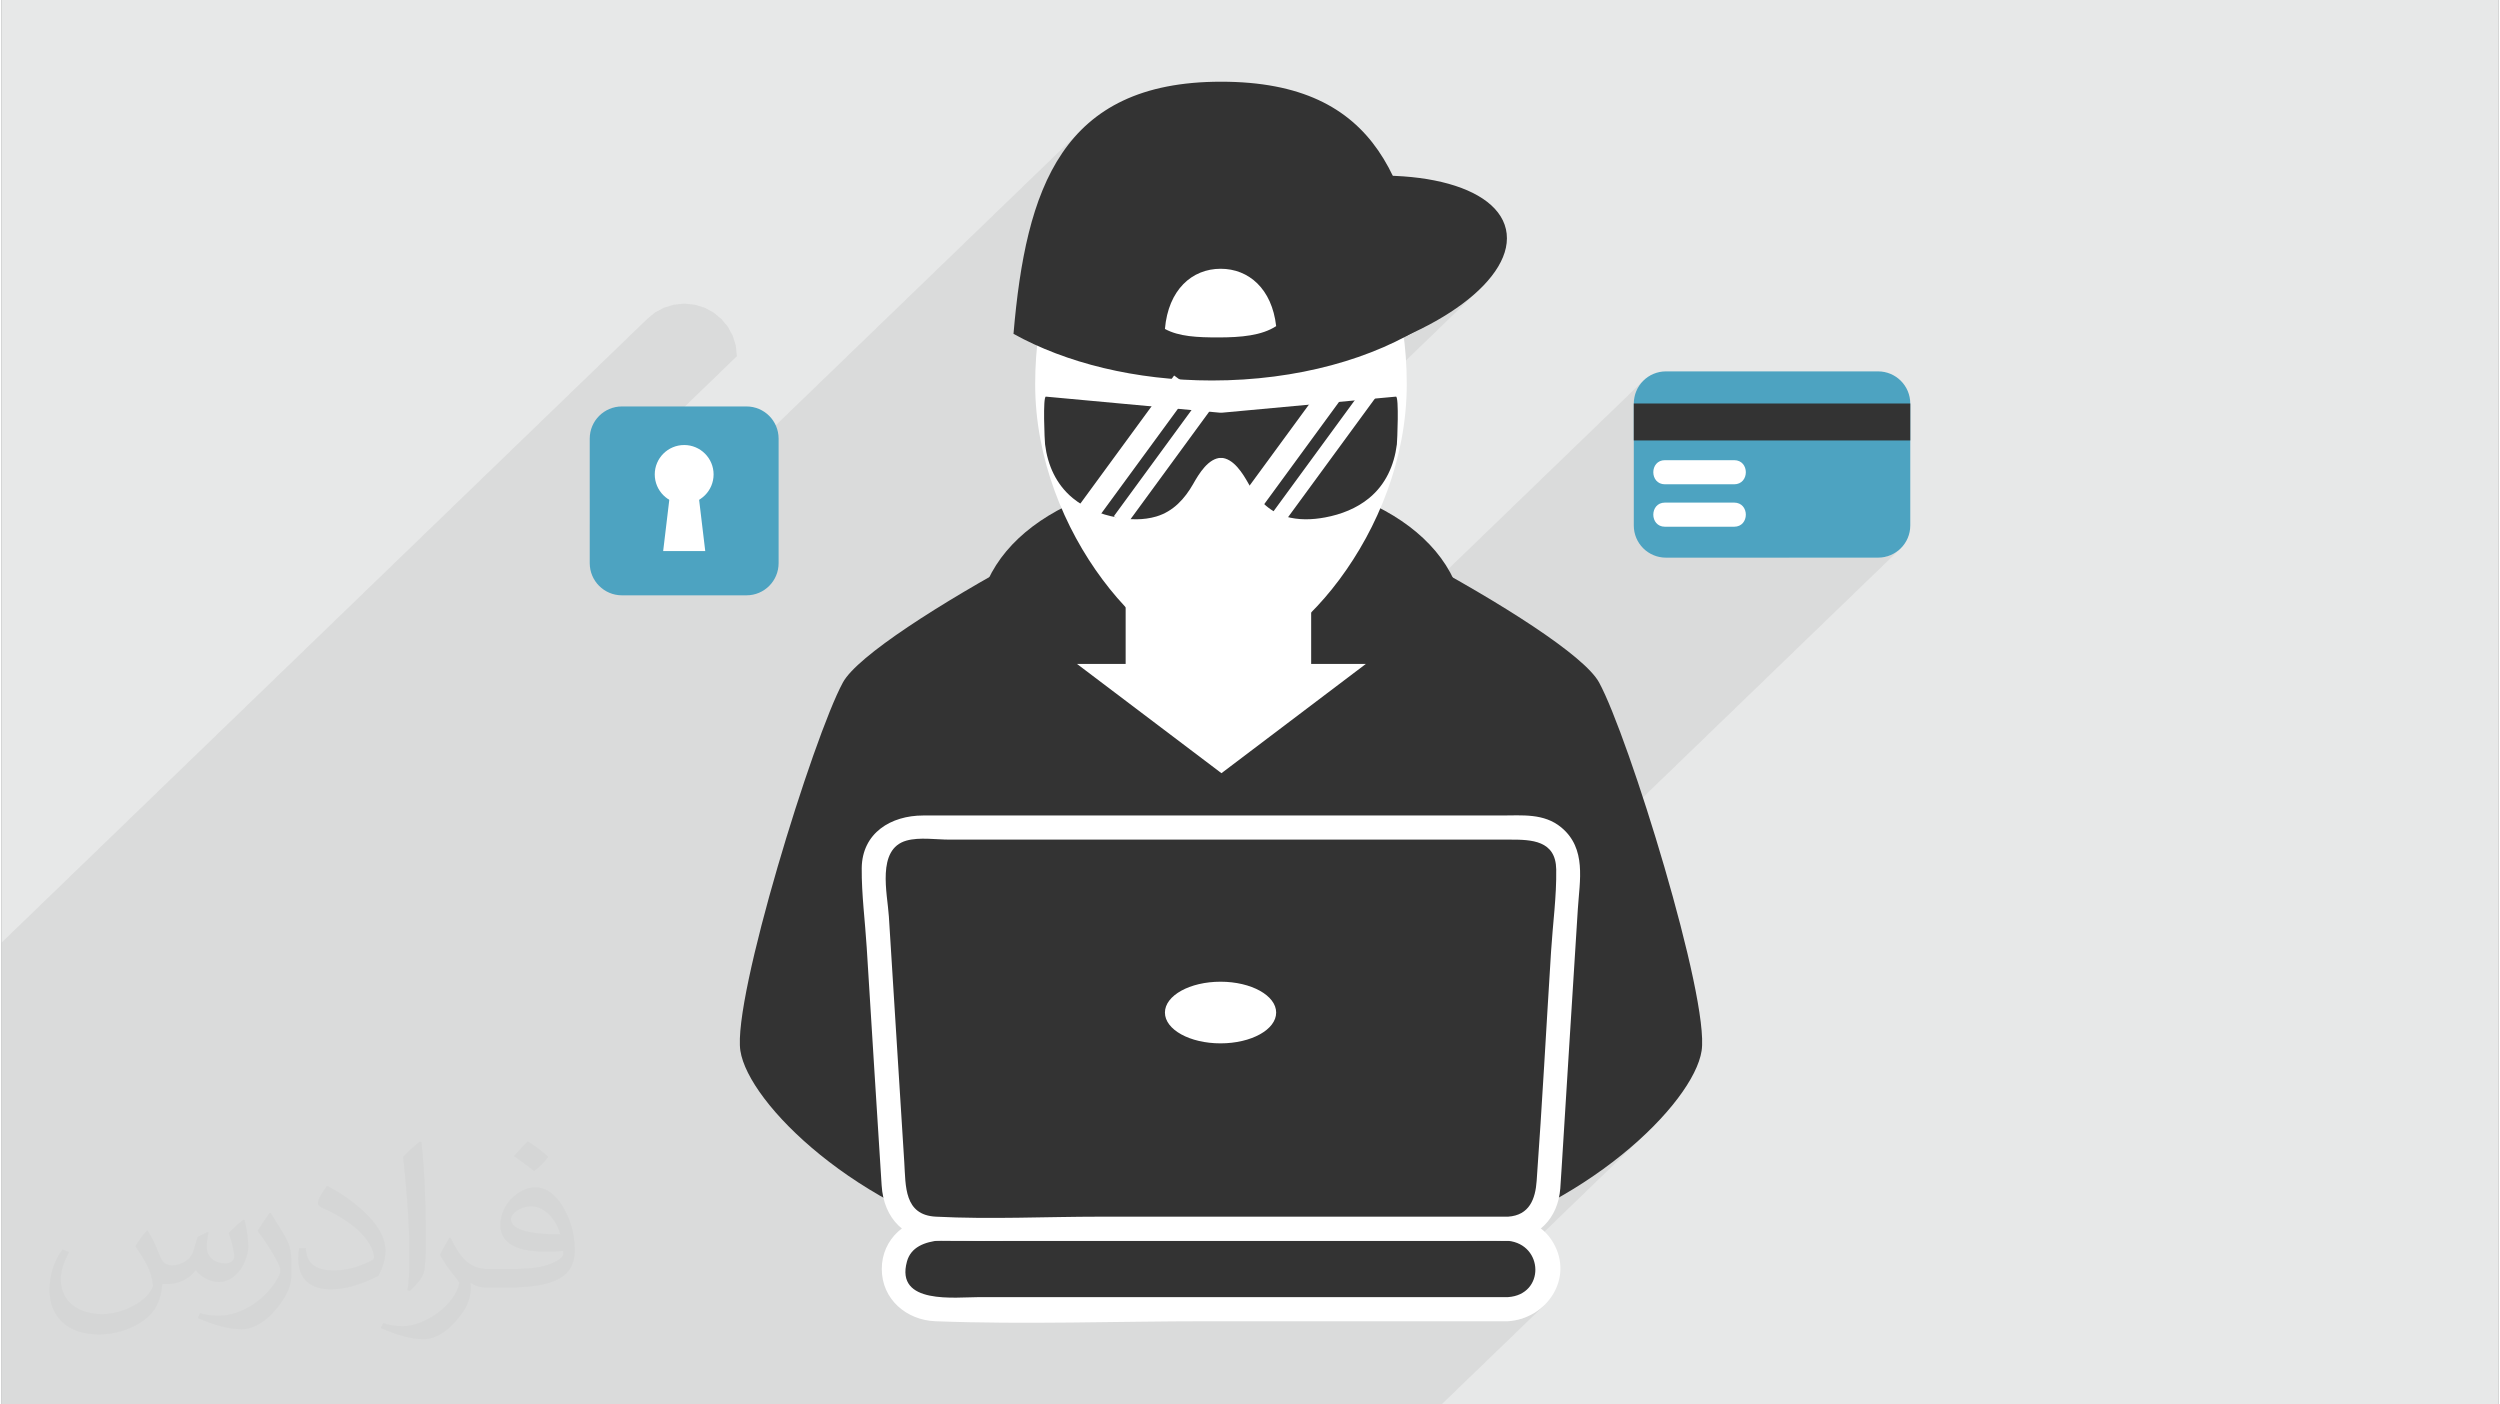 <?xml version="1.0" encoding="UTF-8"?>
<!DOCTYPE svg PUBLIC "-//W3C//DTD SVG 1.0//EN" "http://www.w3.org/TR/2001/REC-SVG-20010904/DTD/svg10.dtd">
<!-- Creator: CorelDRAW 2017 -->
<svg xmlns="http://www.w3.org/2000/svg" xml:space="preserve" width="356px" height="200px" version="1.0" style="shape-rendering:geometricPrecision; text-rendering:geometricPrecision; image-rendering:optimizeQuality; fill-rule:evenodd; clip-rule:evenodd"
viewBox="0 0 35600 20025"
 xmlns:xlink="http://www.w3.org/1999/xlink">
 <rect x="0" y="0" width="35600" height="20025" fill="#808080" stroke="none"/>
 <defs>
  <style type="text/css">
   <![CDATA[
    .fil5 {fill:none;fill-rule:nonzero}
    .fil0 {fill:#E7E8E8}
    .fil6 {fill:#333333;fill-rule:nonzero}
    .fil3 {fill:#4DA3C1;fill-rule:nonzero}
    .fil4 {fill:white;fill-rule:nonzero}
    .fil1 {fill:#373435;fill-opacity:0.031}
    .fil2 {fill:#373435;fill-opacity:0.078}
   ]]>
  </style>
 </defs>
 <g id="Layer_x0020_1">
  <g id="_1817579486496">
   <path class="fil0" d="M0 0l35600 0 0 20025 -35600 0 0 -20025z"/>
   <path class="fil1" d="M2082 17547c68,103 112,203 155,312 32,64 49,183 199,183 44,0 107,-14 163,-45 63,-33 111,-83 136,-159l60 -202 146 -72 10 10c-20,76 -25,149 -25,206 0,169 146,234 262,234 68,0 129,-34 129,-96 0,-80 -34,-216 -78,-338 68,-68 136,-136 214,-191l12 6c34,144 53,287 53,381 0,93 -41,196 -75,264 -70,132 -194,238 -344,238 -114,0 -241,-58 -328,-164l-5 0c-82,102 -209,194 -412,194l-63 0c-10,134 -39,229 -83,314 -121,237 -480,404 -818,404 -470,0 -706,-272 -706,-633 0,-223 73,-431 185,-578l92 38c-70,134 -117,261 -117,385 0,338 275,499 592,499 294,0 658,-187 724,-404 -25,-237 -114,-349 -250,-565 41,-72 94,-144 160,-221l12 0 0 0zm5421 -1274l0 0c99,62 196,136 291,221 -53,74 -119,142 -201,202 -95,-77 -190,-143 -287,-213 66,-74 131,-146 197,-210l0 0zm51 926l0 0c-160,0 -291,105 -291,183 0,167 320,219 703,217 -48,-196 -216,-400 -412,-400zm-359 895l0 0c208,0 390,-6 529,-41 155,-39 286,-118 286,-172 0,-14 0,-31 -5,-45 -87,8 -187,8 -274,8 -282,0 -498,-64 -583,-222 -21,-44 -36,-93 -36,-149 0,-152 66,-303 182,-406 97,-85 204,-138 313,-138 197,0 354,158 464,408 60,136 101,293 101,491 0,132 -36,243 -118,326 -153,148 -435,204 -867,204l-196 0 -51 0c-107,0 -184,-19 -245,-66l-10 0c3,25 5,49 5,72 0,97 -32,221 -97,320 -192,287 -400,410 -580,410 -182,0 -405,-70 -606,-161l36 -70c65,27 155,45 279,45 325,0 752,-313 805,-618 -12,-25 -34,-58 -65,-93 -95,-113 -155,-208 -211,-307 48,-95 92,-171 133,-240l17 -2c139,283 265,446 546,446l44 0 204 0 0 0zm-1408 299l0 0 31 14c141,-132 207,-218 214,-332 12,-91 17,-214 17,-340 0,-480 -12,-1002 -63,-1452l-22 -6c-75,58 -170,144 -238,218 39,357 87,906 87,1283l0 202c0,137 -2,283 -26,413zm-1449 -596l0 0 -95 0c-12,66 -12,117 -12,150 0,306 189,436 466,436 228,0 458,-83 674,-192 63,-112 102,-233 102,-361 0,-173 -92,-332 -240,-489 -163,-171 -383,-324 -580,-427l-19 2c-56,77 -124,184 -124,235 0,25 19,52 78,77 172,74 356,185 495,311 143,134 228,281 228,392 0,16 -17,35 -49,49 -177,85 -337,134 -526,134 -304,0 -391,-140 -398,-317l0 0zm-501 -503l0 0 -14 -2c-61,84 -117,169 -173,257 107,139 204,289 291,454 15,35 34,74 34,109 0,23 -7,56 -26,91 -160,305 -510,555 -852,557 -107,0 -194,-16 -269,-37l-27 70c238,103 444,159 624,159 121,0 252,-56 400,-188 189,-194 306,-390 306,-573l0 -227c0,-177 -59,-289 -122,-392l-172 -278 0 0z"/>
   <path class="fil2" d="M5005 20025l92 0 103 0 80 0 33 0 134 0 275 0 57 0 341 0 4 0 312 0 547 0 305 0 159 0 628 0 221 0 201 0 1 0 24 0 521 0 256 0 147 0 89 0 174 0 69 0 186 0 267 0 67 0 38 0 69 0 65 0 79 0 1 0 133 0 19 0 20 0 7 0 36 0 37 0 388 0 42 0 90 0 70 0 198 0 227 0 72 0 89 0 72 0 36 0 421 0 182 0 206 0 90 0 734 0 537 0 185 0 722 0 174 0 622 0 169 0 907 0 1078 0 306 0 228 0 60 0 30 0 122 0 26 0 104 0 47 0 27 0 53 0 16 0 220 0 96 0 386 0 217 0 21 0 178 0 54 0 15 0 211 0 1474 -1423 -150 117 -177 81 -112 22 38 -37 -52 39 -4 0 337 -326 -85 70 -97 53 -108 34 -115 11 -21 0 315 -305 73 -122 23 -140 -26 -140 -74 -125 -30 -23 1708 -1650 -110 102 -116 102 -122 102 -127 100 -134 100 -139 98 -145 97 -150 94 -155 92 -45 25 20 -128 3 -39 3 -38 2 -38 3 -39 2 -38 2 -38 2 -39 3 -38 6 -109 7 -110 7 -109 7 -110 7 -109 7 -109 7 -110 7 -109 6 -110 7 -109 7 -110 7 -109 7 -109 7 -110 7 -109 6 -110 8 -120 8 -120 7 -121 8 -120 7 -120 8 -120 7 -121 8 -120 7 -120 8 -121 7 -120 8 -120 7 -121 8 -120 7 -120 8 -120 12 -156 13 -157 7 -157 -4 -154 -14 -87 4591 -4435 -68 56 -77 42 -87 27 -92 9 -1272 0 1731 -1671 -3942 0 0 -526 9 -93 27 -86 42 -78 56 -68 -2782 2687 -32 -59 -147 -199 -174 -184 -200 -168 -225 -152 -247 -137 -148 -66 130 -125 73 -83 63 -90 54 -95 44 -100 35 -104 26 -108 18 -111 3 -41 4 -83 3 -110 3 -123 0 -121 -4 -103 -8 -73 -14 -26 -28 2 -79 8 -124 11 -69 7 37 -51 -60 -43 1570 -1518 -139 132 -160 130 -181 125 -199 120 -176 93 59 -57 -147 92 -89 49 -96 45 -247 100 -261 91 -273 81 -285 71 -287 58 -282 44 -275 30 -266 16 -256 3 -59 -2 664 -642 -35 -188 -58 -164 -78 -141 -97 -116 -113 -91 -126 -65 -138 -40 -146 -13 -150 14 -140 42 -129 68 -114 96 -814 786 -64 -70 -70 -114 -43 -124 -14 -130 14 -133 42 -135 68 -135 93 -136 117 -134 -1296 1252 -10 -4 -104 -46 23 -207 65 -342 89 -319 112 -295 133 -270 152 -246 171 -221 188 -196 -1182 1142 53 -317 73 -335 90 -316 107 -296 129 -275 150 -251 175 -228 202 -201 -5406 5221 27 -49 25 -79 8 -85 -8 -84 -25 -79 -38 -71 -52 -62 -62 -51 -71 -39 -79 -24 -84 -9 -85 9 -78 24 -72 39 -62 51 -1050 1014 0 -377 2097 -2026 -15 -151 -44 -141 -69 -127 -92 -111 -111 -92 -127 -69 -141 -43 -151 -16 -151 16 -141 43 -128 69 -110 92 -9203 8890 0 292 0 26 0 403 0 195 0 316 0 535 0 377 0 164 0 383 0 159 0 282 0 119 0 36 0 23 0 283 0 517 0 451 0 698 0 49 0 179 0 429 0 357 0 137 0 176 4 0 10 0 299 0 305 0 78 0 598 0 45 0 192 0 184 0 172 0 103 0 154 0 41 0 71 0 237 0 59 0 191 0 2 0 10 0 41 0 259 0 250 0 10 0 32 0 45 0 9 0 6 0 2 0 37 0 10 0 14 0 10 0 48 0 123 0 18 0 87 0 275 0 160 0 24 0 46 0 117 0 25 0 7 0 34 0 69 0 1 0 99 0 105 0 60 0 227 0zm14559 -14341l0 0 54 -52 -54 52z"/>
   <g>
    <g>
     <path class="fil3" d="M10621 8488l-1776 0c-253,0 -459,-205 -459,-459l0 -1775c0,-254 206,-459 459,-459l1776 0c253,0 458,205 458,459l0 1775c0,254 -205,459 -458,459z"/>
     <path class="fil4" d="M10152 6764c0,232 -188,420 -419,420 -232,0 -420,-188 -420,-420 0,-231 188,-419 420,-419 231,0 419,188 419,419z"/>
     <path class="fil4" d="M10033 7857l-600 0 92 -769 416 0 92 769z"/>
     <path class="fil5" d="M10483 5079c0,-414 -336,-750 -750,-750 -414,0 -750,336 -750,750"/>
     <path class="fil5" d="M8983 5079l0 914"/>
    </g>
    <g>
     <path class="fil3" d="M26755 7951l-3024 0c-254,0 -459,-205 -459,-458l0 -1739c0,-254 205,-459 459,-459l3024 0c253,0 459,205 459,459l0 1739c0,253 -206,458 -459,458z"/>
     <path class="fil6" d="M27214 6280l-3942 0 0 -527 3942 0 0 527z"/>
     <g>
      <g>
       <path class="fil4" d="M23716 6905c329,0 658,0 987,0 222,0 222,-344 0,-344 -329,0 -658,0 -987,0 -221,0 -221,344 0,344z"/>
      </g>
     </g>
     <g>
      <g>
       <path class="fil4" d="M23716 7510c329,0 658,0 987,0 222,0 222,-344 0,-344 -329,0 -658,0 -987,0 -221,0 -221,344 0,344z"/>
      </g>
     </g>
    </g>
    <path class="fil6" d="M22777 9730c-419,-769 -4804,-3035 -5411,-2973 -607,-62 -4958,2218 -5370,2973 -422,775 -1577,4501 -1462,5252 115,750 1663,2282 3785,2782 2106,496 3053,285 3068,281 14,4 962,215 3067,-281 2122,-500 3671,-2032 3785,-2782 115,-751 -1040,-4477 -1462,-5252z"/>
    <path class="fil6" d="M20865 8994c0,1392 -3479,2805 -3479,2805 0,0 -3479,-1413 -3479,-2805 0,-1392 1557,-2237 3479,-2237 1922,0 3479,845 3479,2237z"/>
    <path class="fil4" d="M18672 9466l0 -1379 -2645 0 0 1379 -694 0 2060 1558 2059 -1558 -780 0z"/>
    <path class="fil4" d="M20035 5477c0,2136 -1678,3970 -2649,3970 -972,0 -2649,-1834 -2649,-3970 0,-2136 1186,-3294 2649,-3294 1463,0 2649,1158 2649,3294z"/>
    <g>
     <path class="fil6" d="M21479 18666l-8183 0c-317,0 -574,-256 -574,-573 0,-317 257,-574 574,-574l8183 0c316,0 573,257 573,574 0,317 -257,573 -573,573z"/>
     <g>
      <path class="fil4" d="M21479 18494c-2513,0 -5026,0 -7539,0 -341,0 -1202,112 -1031,-508 113,-411 778,-295 1097,-295 1513,0 3025,0 4537,0 764,0 1528,0 2292,0 190,0 380,-5 570,0 24,1 50,-2 74,0 511,53 528,768 0,803 -220,15 -222,359 0,344 552,-37 942,-611 644,-1121 -159,-271 -435,-366 -730,-370 -521,-7 -1042,0 -1563,0 -1734,0 -3468,0 -5202,0 -436,0 -877,-16 -1313,0 -412,16 -765,314 -765,746 0,432 353,730 765,745 1287,49 2585,0 3873,0 1430,0 2860,0 4291,0 221,0 222,-344 0,-344z"/>
     </g>
    </g>
    <g>
     <path class="fil6" d="M21479 17519l-8183 0c-317,0 -574,-256 -574,-573l-286 -4574c0,-317 256,-573 573,-573l8757 0c316,0 573,256 573,573l-287 4574c0,317 -257,573 -573,573z"/>
     <g>
      <path class="fil4" d="M21479 17347c-1938,0 -3875,0 -5812,0 -778,0 -1568,40 -2346,0 -455,-23 -429,-439 -450,-772 -35,-563 -70,-1125 -106,-1688 -38,-607 -76,-1214 -114,-1821 -20,-322 -180,-960 251,-1081 186,-52 423,-14 610,-14 447,0 894,0 1341,0 2219,0 4438,0 6657,0 301,0 649,9 656,424 6,384 -49,780 -73,1163 -69,1093 -127,2187 -206,3279 -18,256 -102,490 -408,510 -220,15 -222,359 0,344 429,-29 712,-320 745,-746 8,-102 13,-205 20,-307 36,-583 73,-1167 109,-1751 41,-641 81,-1283 121,-1924 26,-410 127,-865 -236,-1166 -247,-205 -558,-170 -855,-170 -456,0 -911,0 -1367,0 -1344,0 -2689,0 -4034,0 -948,0 -1896,0 -2844,0 -453,0 -869,246 -874,751 -3,374 48,756 71,1129 71,1132 140,2263 213,3394 30,481 339,784 822,790 335,5 672,0 1007,0 2313,0 4626,0 6939,0 54,0 109,0 163,0 221,0 222,-344 0,-344z"/>
     </g>
    </g>
    <path class="fil4" d="M18173 14437c0,243 -355,439 -793,439 -438,0 -793,-196 -793,-439 0,-243 355,-440 793,-440 438,0 793,197 793,440z"/>
    <path class="fil6" d="M21449 3268c155,687 -971,1527 -2515,1875 -1544,349 -2921,75 -3076,-613 -155,-687 970,-1526 2514,-1875 1544,-349 2922,-74 3077,613z"/>
    <path class="fil6" d="M14428 4760c744,413 1738,665 2830,665 1217,0 2311,-312 3074,-811 -223,-1981 -671,-3449 -2945,-3449 -2274,0 -2782,1520 -2959,3595z"/>
    <path class="fil4" d="M16587 4690c200,110 467,121 760,121 327,0 621,-27 826,-161 -60,-532 -391,-818 -791,-818 -410,0 -747,300 -795,858z"/>
    <g>
     <path class="fil6" d="M14890 5655c-46,-4 -18,639 -12,680 37,299 159,573 396,768 178,146 399,232 625,274 187,35 383,41 565,-13 242,-72 406,-253 527,-466 80,-141 215,-369 401,-371 231,-2 0,-641 0,-641 0,0 -2501,-231 -2502,-231z"/>
     <path class="fil6" d="M19881 5655c46,-4 18,639 13,680 -38,299 -159,573 -397,768 -178,146 -399,232 -625,274 -187,35 -382,41 -565,-13 -242,-72 -406,-253 -527,-466 -79,-141 -215,-369 -400,-371 -231,-2 0,-641 0,-641 0,0 2501,-231 2501,-231z"/>
     <path class="fil4" d="M17847 7401l-262 -192 1359 -1855 261 191 -1358 1856z"/>
     <path class="fil4" d="M18259 7488l-175 -128 1358 -1856 176 128 -1359 1856z"/>
     <path class="fil4" d="M15621 7401l-261 -192 1358 -1855 262 191 -1359 1856z"/>
     <path class="fil4" d="M16034 7488l-175 -128 1358 -1856 175 128 -1358 1856z"/>
     <path class="fil5" d="M14881 5655c-46,-4 -18,639 -13,680 38,299 159,573 397,768 178,146 399,232 625,274 187,35 382,41 565,-13 242,-72 405,-253 527,-466 79,-141 215,-369 400,-371 231,-2 0,-641 0,-641 0,0 -2501,-231 -2501,-231z"/>
     <path class="fil5" d="M19881 5655c46,-4 18,639 13,680 -38,299 -159,573 -397,768 -178,146 -399,232 -625,274 -187,35 -382,41 -565,-13 -242,-72 -406,-253 -527,-466 -79,-141 -215,-369 -400,-371 -231,-2 0,-641 0,-641 0,0 2501,-231 2501,-231z"/>
    </g>
   </g>
  </g>
 </g>
</svg>
